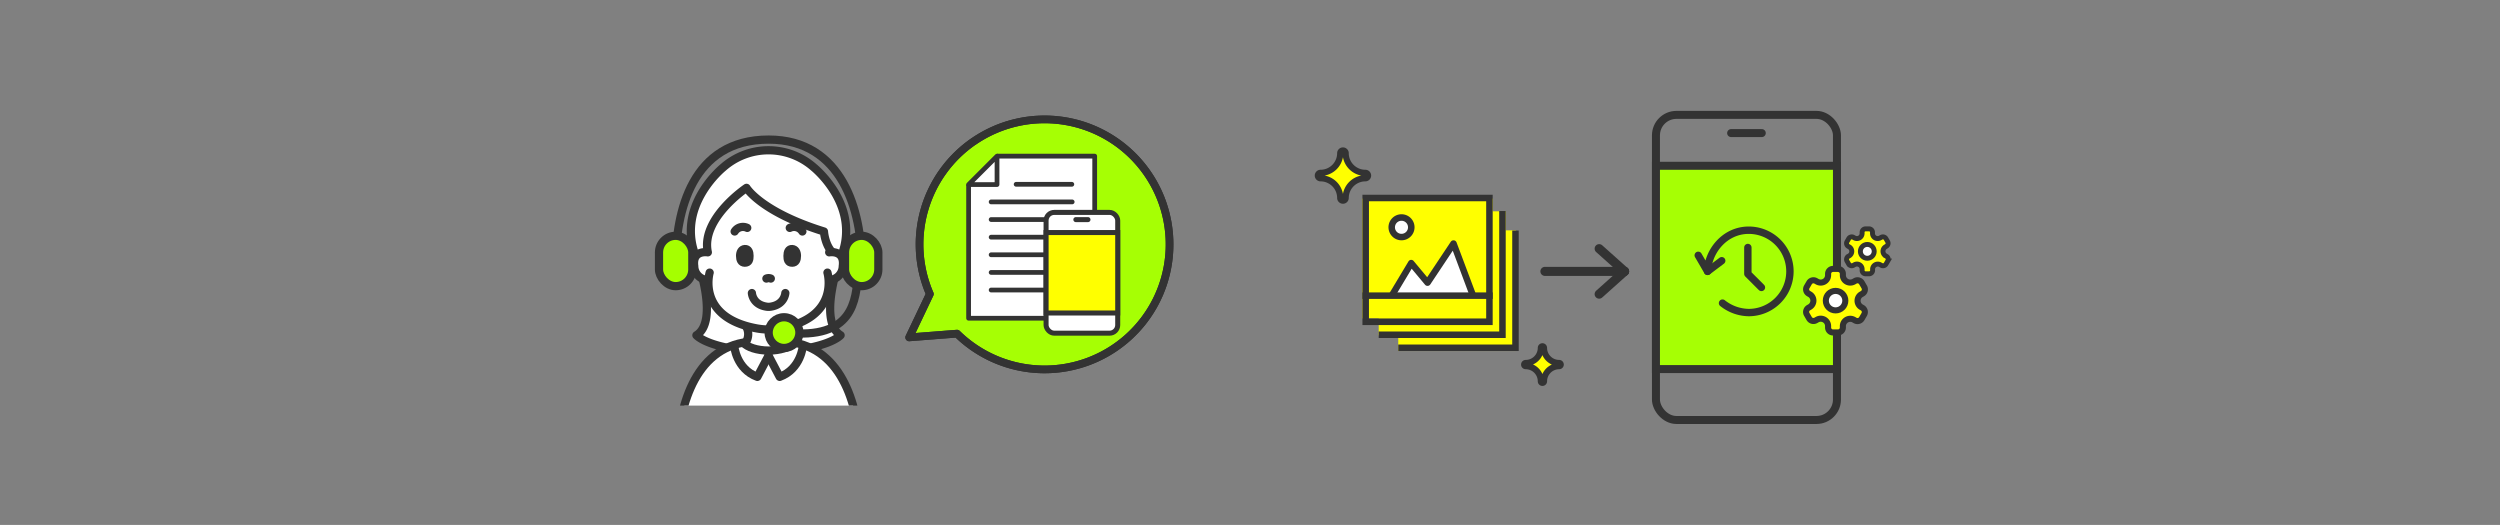 <svg id="レイヤー_1" data-name="レイヤー 1" xmlns="http://www.w3.org/2000/svg" xmlns:xlink="http://www.w3.org/1999/xlink" viewBox="0 0 1015.17 213.17"><rect x="0" y="0" width="1015.17" height="213.17" fill="#808080" stroke="none"/><defs><style>.cls-1,.cls-14,.cls-15,.cls-18,.cls-20,.cls-23,.cls-25,.cls-7,.cls-8{fill:none;}.cls-10,.cls-12,.cls-2,.cls-28,.cls-6{fill:#ff0;}.cls-19,.cls-3{fill:#333;}.cls-11,.cls-13,.cls-17,.cls-24,.cls-26,.cls-27,.cls-4,.cls-5{fill:#fff;}.cls-10,.cls-11,.cls-12,.cls-13,.cls-14,.cls-15,.cls-17,.cls-18,.cls-19,.cls-20,.cls-21,.cls-22,.cls-23,.cls-24,.cls-25,.cls-26,.cls-27,.cls-28,.cls-5,.cls-6,.cls-7,.cls-8,.cls-9{stroke:#333;}.cls-14,.cls-15,.cls-17,.cls-18,.cls-19,.cls-20,.cls-25,.cls-27,.cls-5,.cls-8{stroke-linecap:round;}.cls-14,.cls-17,.cls-18,.cls-19,.cls-22,.cls-23,.cls-24,.cls-5{stroke-linejoin:round;}.cls-5{stroke-width:3.69px;}.cls-10,.cls-11,.cls-12,.cls-13,.cls-15,.cls-20,.cls-21,.cls-25,.cls-26,.cls-27,.cls-28,.cls-6,.cls-7,.cls-8,.cls-9{stroke-miterlimit:10;}.cls-7,.cls-8,.cls-9{stroke-width:3.25px;}.cls-22,.cls-9{fill:#a6ff04;}.cls-10,.cls-11{stroke-width:2px;}.cls-12,.cls-13{stroke-width:2.47px;}.cls-14,.cls-15{stroke-width:3px;}.cls-16{clip-path:url(#clip-path);}.cls-17,.cls-18,.cls-19,.cls-20,.cls-21{stroke-width:3.34px;}.cls-21{fill:#a5ff00;}.cls-22,.cls-23{stroke-width:3.13px;}.cls-24,.cls-25{stroke-width:1.93px;}.cls-26,.cls-27,.cls-28{stroke-width:2.04px;}</style><clipPath id="clip-path"><rect class="cls-1" x="265.13" y="53.31" width="93.57" height="111.4"/></clipPath></defs><rect class="cls-2" x="553.24" y="80.65" width="52.89" height="48.67"/><rect class="cls-2" x="559.85" y="85.81" width="51.57" height="50.39"/><rect class="cls-2" x="567.79" y="93.54" width="47.76" height="49"/><g id="Expanded"><polygon class="cls-3" points="616.71 142.54 567.79 142.54 567.79 139.9 614.07 139.9 614.07 93.62 616.71 93.62 616.71 142.54"/><polygon class="cls-3" points="611.42 137.25 559.85 137.25 559.85 134.61 608.78 134.61 608.78 85.69 611.42 85.69 611.42 137.25"/><path class="cls-3" d="M603.49,81.72v47.6h-47.6V81.72h47.6m2.64-2.65H553.24V132h52.89V79.07Z"/><circle class="cls-4" cx="569.11" cy="92.3" r="3.84"/><path class="cls-3" d="M569.11,97.58a5.29,5.29,0,1,1,5.29-5.28A5.29,5.29,0,0,1,569.11,97.58Zm0-7.93a2.65,2.65,0,1,0,2.64,2.65A2.65,2.65,0,0,0,569.11,89.65Z"/><polyline class="cls-4" points="565.27 119.49 572.95 107.08 579.69 114.77 590.03 99.63 598.2 120.06 565.27 120.06"/><path class="cls-3" d="M566.28,120.74,564,119.38l7.93-13.22a1.34,1.34,0,0,1,1-.64,1.32,1.32,0,0,1,1.12.48l5.48,6.57,9.59-14.4a1.35,1.35,0,0,1,1.25-.58,1.33,1.33,0,0,1,1.09.85l7.94,21.16-2.48.93-7-18.74-9.14,13.72a1.33,1.33,0,0,1-2.12.11l-5.42-6.5Z"/><rect class="cls-3" x="553.24" y="118.74" width="52.89" height="2.64"/></g><line class="cls-5" x1="659.69" y1="110.2" x2="627.34" y2="110.2"/><line class="cls-5" x1="659.69" y1="110.2" x2="649.37" y2="119.44"/><line class="cls-5" x1="659.69" y1="110.2" x2="649.37" y2="100.97"/><path class="cls-6" d="M536.24,73.15a7.25,7.25,0,0,1,7.23,7.23,1.86,1.86,0,1,0,3.72,0,7.25,7.25,0,0,1,7.23-7.23,1.86,1.86,0,1,0,0-3.72,7.24,7.24,0,0,1-7.23-7.22,1.86,1.86,0,1,0-3.72,0,7.24,7.24,0,0,1-7.23,7.22,1.86,1.86,0,0,0,0,3.72Z"/><path class="cls-3" d="M545.48,62.21h0m-.15,1.63a9.29,9.29,0,0,0,7.45,7.45,9.27,9.27,0,0,0-7.45,7.45,9.26,9.26,0,0,0-7.45-7.45,9.27,9.27,0,0,0,7.45-7.45m0-3.49a1.86,1.86,0,0,0-1.86,1.86,7.24,7.24,0,0,1-7.23,7.22,1.86,1.86,0,0,0,0,3.72,7.25,7.25,0,0,1,7.23,7.23,1.86,1.86,0,1,0,3.72,0,7.25,7.25,0,0,1,7.23-7.23,1.86,1.86,0,1,0,0-3.72,7.24,7.24,0,0,1-7.23-7.22,1.86,1.86,0,0,0-1.86-1.86Z"/><path class="cls-6" d="M619.55,149.43a5.41,5.41,0,0,1,5.39,5.4,1.39,1.39,0,0,0,2.78,0,5.42,5.42,0,0,1,5.4-5.4,1.39,1.39,0,0,0,0-2.78,5.4,5.4,0,0,1-5.4-5.39,1.39,1.39,0,0,0-2.78,0,5.4,5.4,0,0,1-5.39,5.39,1.39,1.39,0,1,0,0,2.78Z"/><path class="cls-3" d="M626.33,144.21a7.46,7.46,0,0,0,3.83,3.83,7.53,7.53,0,0,0-3.83,3.83A7.49,7.49,0,0,0,622.5,148a7.46,7.46,0,0,0,3.83-3.83m0-4.34a1.39,1.39,0,0,0-1.39,1.39,5.4,5.4,0,0,1-5.39,5.39,1.39,1.39,0,1,0,0,2.78,5.41,5.41,0,0,1,5.39,5.4,1.39,1.39,0,0,0,2.78,0,5.42,5.42,0,0,1,5.4-5.4,1.39,1.39,0,0,0,0-2.78,5.4,5.4,0,0,1-5.4-5.39,1.39,1.39,0,0,0-1.39-1.39Z"/><rect class="cls-1" x="499.85" y="16.13" width="296.47" height="180.9"/><rect class="cls-7" x="672.43" y="46.65" width="73.5" height="123.89" rx="8.31"/><line class="cls-8" x1="702.96" y1="54.04" x2="715.4" y2="54.04"/><rect class="cls-9" x="672.43" y="67.32" width="73.5" height="82.55"/><path class="cls-10" d="M766.52,98.11l-.71-1.22a1.4,1.4,0,0,0-1.92-.51l-.37.21a2.11,2.11,0,0,1-3.16-1.82v-.43a1.41,1.41,0,0,0-1.4-1.41h-1.41a1.41,1.41,0,0,0-1.41,1.41v.43A2.1,2.1,0,0,1,753,96.59l-.37-.21a1.41,1.41,0,0,0-1.92.51l-.7,1.22a1.41,1.41,0,0,0,.51,1.92l.37.21a2.11,2.11,0,0,1,0,3.66l-.37.21A1.41,1.41,0,0,0,750,106l.7,1.22a1.41,1.41,0,0,0,1.92.51l.37-.21a2.1,2.1,0,0,1,3.16,1.82v.43a1.41,1.41,0,0,0,1.41,1.41H759a1.41,1.41,0,0,0,1.4-1.41v-.43a2.11,2.11,0,0,1,3.16-1.82l.37.21a1.4,1.4,0,0,0,1.92-.51l.71-1.22a1.42,1.42,0,0,0-.52-1.92l-.37-.21a2.12,2.12,0,0,1,0-3.66L766,100A1.41,1.41,0,0,0,766.52,98.11Z"/><circle class="cls-11" cx="758.25" cy="102.07" r="2.81"/><path class="cls-12" d="M757,116.51l-1-1.72a2,2,0,0,0-2.7-.72l-.52.3a3,3,0,0,1-4.45-2.57v-.6a2,2,0,0,0-2-2h-2a2,2,0,0,0-2,2v.6a3,3,0,0,1-4.45,2.57l-.52-.3a2,2,0,0,0-2.7.72l-1,1.72a2,2,0,0,0,.73,2.7l.52.3a3,3,0,0,1,0,5.14l-.52.3a2,2,0,0,0-.73,2.7l1,1.71a2,2,0,0,0,2.7.73l.52-.3a3,3,0,0,1,4.45,2.56V133a2,2,0,0,0,2,2h2a2,2,0,0,0,2-2v-.61a3,3,0,0,1,4.45-2.56l.52.3a2,2,0,0,0,2.7-.73l1-1.71a2,2,0,0,0-.73-2.7l-.52-.3a3,3,0,0,1,0-5.14l.52-.3A2,2,0,0,0,757,116.51Z"/><circle class="cls-13" cx="745.37" cy="122.08" r="3.96"/><path class="cls-14" d="M689.6,103.68l3.79,6.52c.16-8,6.86-16.72,16.72-16.72a16.72,16.72,0,1,1,0,33.44,17.5,17.5,0,0,1-10.65-3.83"/><line class="cls-15" x1="699.14" y1="105.87" x2="693.39" y2="110.2"/><polyline class="cls-14" points="709.75 100.5 709.75 111.21 715.26 116.72"/><rect class="cls-1" x="210.85" y="16.58" width="295" height="180"/><g class="cls-16"><path class="cls-17" d="M312.72,143c23.7-1,28.62-6.87,28.62-6.87-9.33-5.74-.35-30.61-.35-30.61C350.61,84.13,330.5,68,330.5,68a27.82,27.82,0,0,0-36.86,0s-20.12,16.15-10.5,37.53c0,0,9,24.87-.35,30.61,0,0,4.92,5.91,28.62,6.87C311.84,143,312.29,143,312.72,143Z"/><path class="cls-17" d="M287.69,113.72a5.72,5.72,0,0,1-5.78-5.63c-.91-6.75,5.52-5.63,5.52-5.63-2.95-13.71,15.7-26.18,15.7-26.18S309,86.06,334.58,94c0,0,.35,5.32,3.38,8.44"/><path class="cls-17" d="M336.71,102.46s6.43-1.12,5.51,5.63a5.72,5.72,0,0,1-5.78,5.63"/><path class="cls-17" d="M302.8,132.3a6.13,6.13,0,0,1-.35,7.25"/><path class="cls-17" d="M321.33,132.3a6.14,6.14,0,0,0,.36,7.25"/><path class="cls-17" d="M336,110.7s5.41,18.25-19.28,22.68a26.25,26.25,0,0,1-9.27,0c-24.69-4.43-19.28-22.68-19.28-22.68"/><path class="cls-17" d="M312.13,142.35c4.68,0,8.68-1.33,10.37-3.23,21.17,3.89,26.79,29.26,26.79,47.37H275c0-18.11,5.62-43.48,26.79-47.37C303.46,141,307.46,142.35,312.13,142.35Z"/><path class="cls-18" d="M313,113.11a2.44,2.44,0,0,0-1.79,0"/><path class="cls-18" d="M298.32,94a4,4,0,0,1,5.11-1.46"/><path class="cls-18" d="M318.9,119s-.26,4.69-6,5.54a5.23,5.23,0,0,1-1.58,0c-5.78-.85-6-5.54-6-5.54"/><path class="cls-18" d="M325.82,94a4,4,0,0,0-5.12-1.46"/><path class="cls-19" d="M300.53,103.9c0-1.53.65-2.68,1.91-2.77,1.46-.1,1.91,1.24,1.91,2.77s-.24,2.77-1.91,2.77C301,106.67,300.53,105.43,300.53,103.9Z"/><path class="cls-19" d="M323.61,103.9c0-1.53-.66-2.68-1.92-2.77-1.45-.1-1.91,1.24-1.91,2.77s.24,2.77,1.91,2.77C323.16,106.67,323.61,105.43,323.61,103.9Z"/><path class="cls-18" d="M298.15,140.51s.75,9.33,9.39,12.53l4.53-8.6"/><path class="cls-18" d="M326,140.51s-.74,9.33-9.39,12.53l-4.52-8.6"/><path class="cls-20" d="M274.37,107.06c0-20.86,6.46-50.38,37.76-50.38,30.18,0,37.77,29.52,37.77,50.38l-1.46,4.08c-.91,10.71-1.77,27-29.54,23.92"/><rect class="cls-21" x="267.6" y="95.75" width="13.53" height="20.45" rx="6.77"/><rect class="cls-21" x="343.13" y="95.75" width="13.53" height="20.45" rx="6.77"/><circle class="cls-21" cx="318.37" cy="135.06" r="6.24"/></g><path class="cls-22" d="M395.41,57.39a50.75,50.75,0,0,0-17.83,62L369.19,137l19.43-1.52a50.76,50.76,0,1,0,6.79-78.07Z"/><path class="cls-23" d="M395.41,57.39a50.75,50.75,0,0,0-17.83,62L369.19,137l19.43-1.52a50.76,50.76,0,1,0,6.79-78.07Z"/><polyline class="cls-24" points="404.86 63.4 444.52 63.4 444.52 129.22 393.32 129.22 393.32 74.94"/><polygon class="cls-24" points="404.86 74.94 393.32 74.94 393.32 74.94 404.86 63.4 404.86 74.94"/><line class="cls-25" x1="402.47" y1="81.99" x2="435.38" y2="81.99"/><line class="cls-25" x1="402.47" y1="89.15" x2="428.75" y2="89.15"/><line class="cls-25" x1="402.47" y1="110.62" x2="428.75" y2="110.62"/><line class="cls-25" x1="402.47" y1="96.31" x2="425.08" y2="96.31"/><line class="cls-25" x1="412.62" y1="74.84" x2="435.24" y2="74.84"/><line class="cls-25" x1="402.47" y1="103.46" x2="435.38" y2="103.46"/><line class="cls-25" x1="402.47" y1="117.77" x2="435.38" y2="117.77"/><rect class="cls-26" x="424.78" y="86.25" width="29.09" height="49.04" rx="3.31"/><line class="cls-27" x1="436.87" y1="89.18" x2="441.79" y2="89.18"/><rect class="cls-28" x="424.78" y="94.43" width="29.09" height="32.67"/></svg>